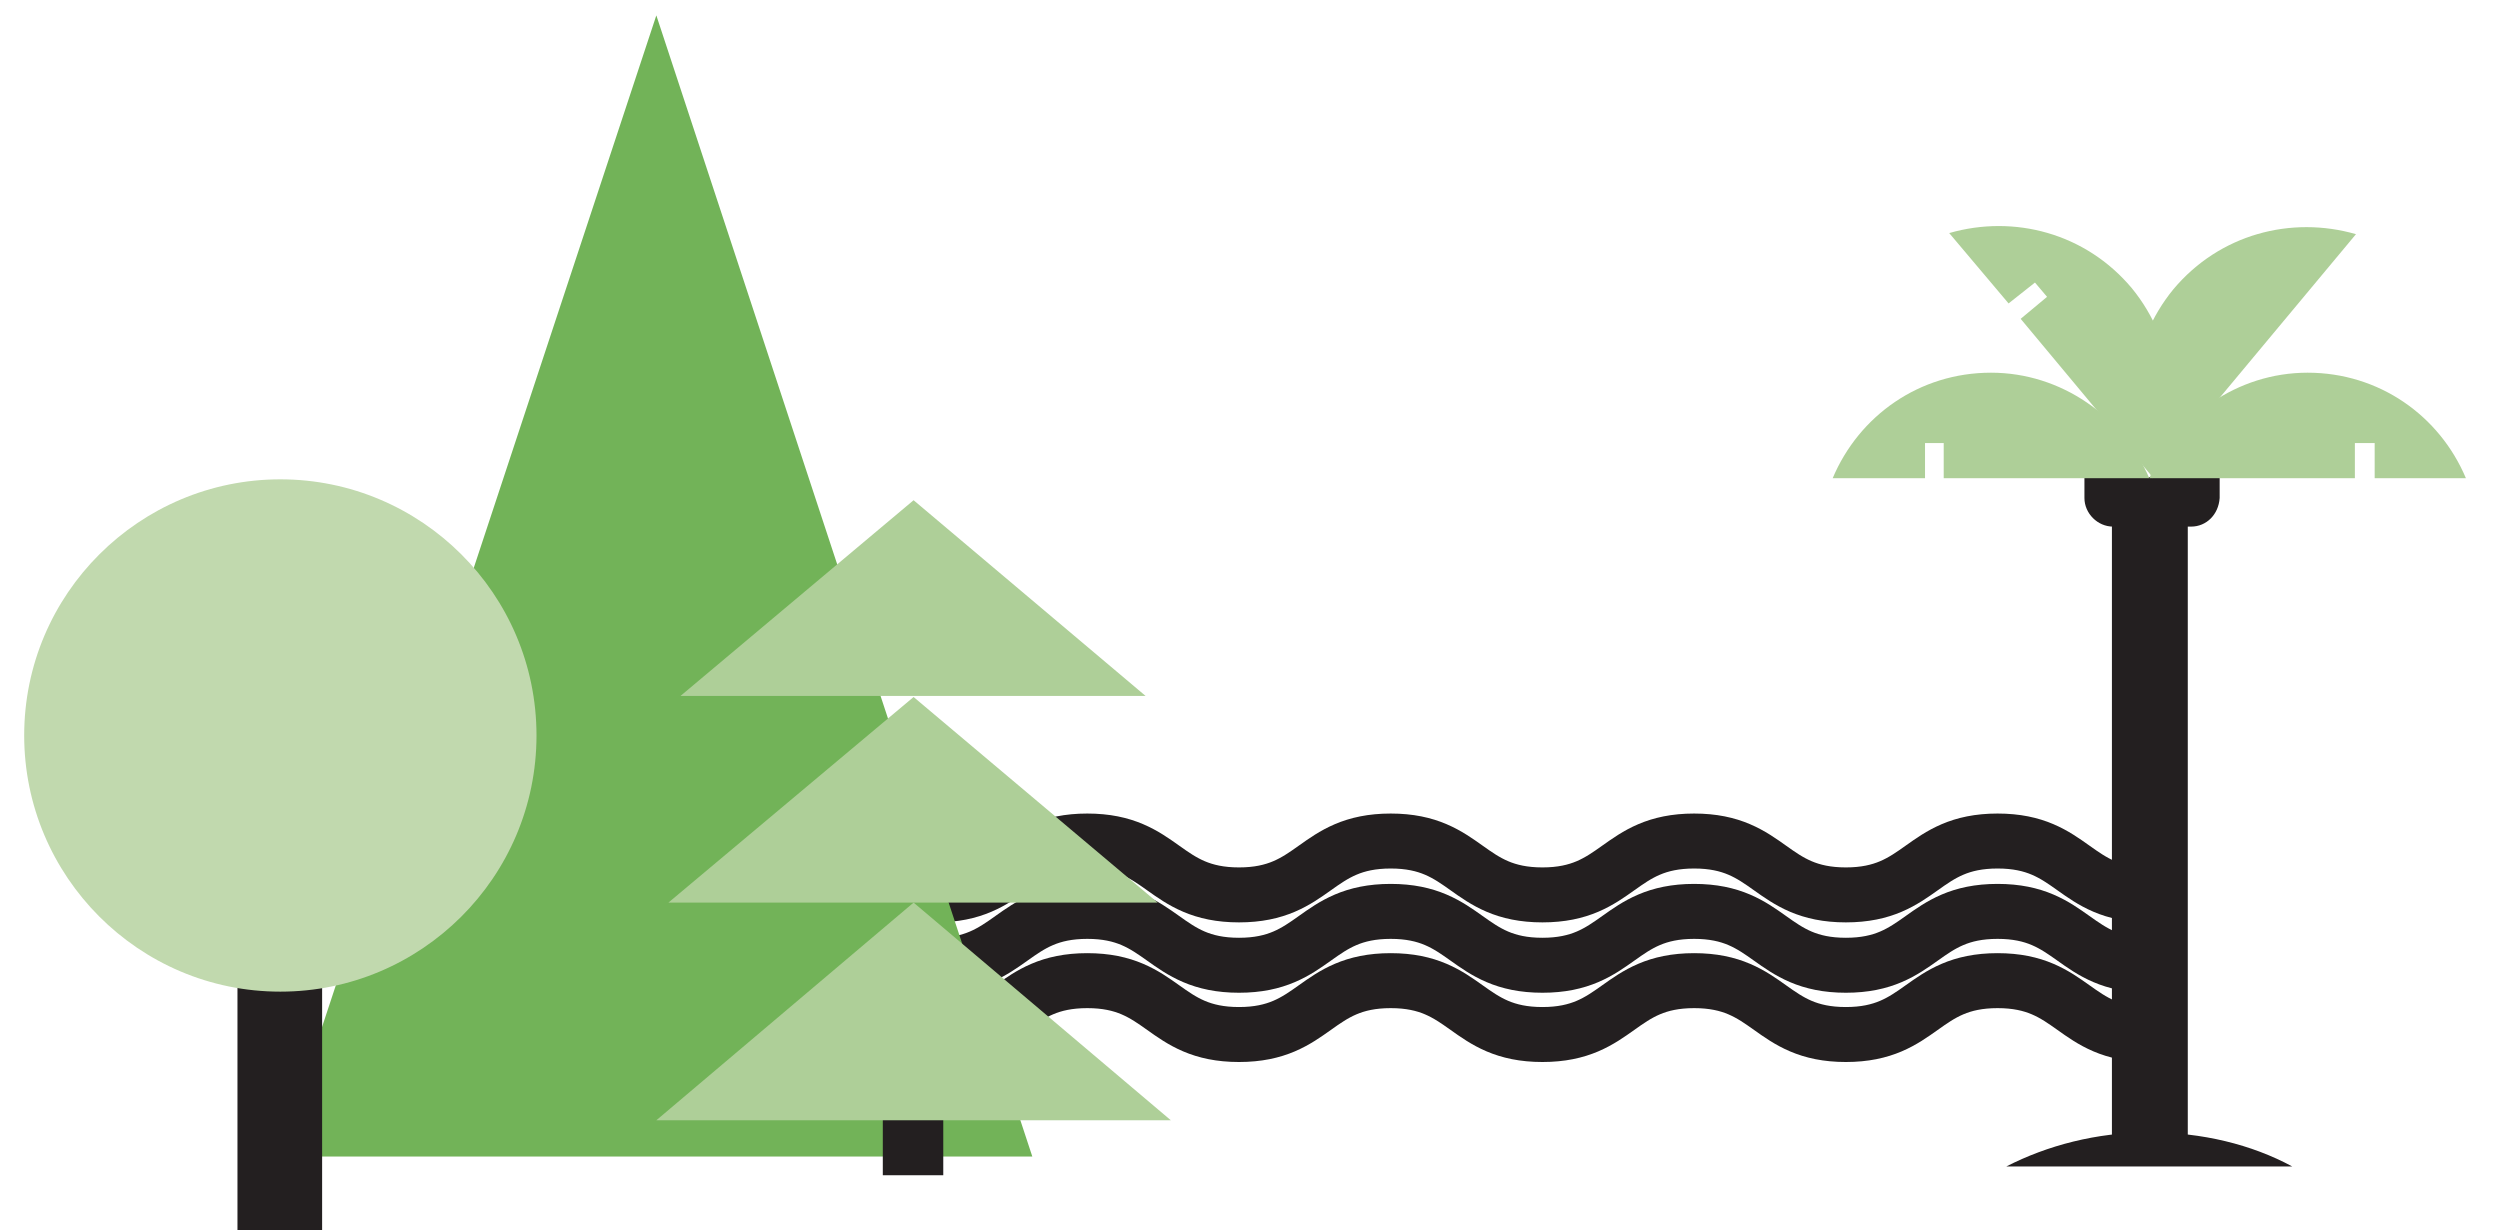 <?xml version="1.0" encoding="utf-8"?>
<!-- Generator: Adobe Illustrator 21.1.0, SVG Export Plug-In . SVG Version: 6.00 Build 0)  -->
<svg version="1.1" id="Capa_1" xmlns="http://www.w3.org/2000/svg" xmlns:xlink="http://www.w3.org/1999/xlink" x="0px" y="0px"
	 viewBox="0 0 227.4 111.9" style="enable-background:new 0 0 227.4 111.9;" xml:space="preserve">
<style type="text/css">
	.st0{fill:none;stroke:#231F20;stroke-width:5;stroke-miterlimit:10;}
	.st1{fill:#72B358;}
	.st2{fill:#231F20;}
	.st3{fill:#C1D9AE;}
	.st4{fill:#AECF98;}
</style>
<g>
	<path class="st0" d="M195.5,94.1c-6.9,0-6.9-4.9-13.8-4.9c-6.9,0-6.9,4.9-13.8,4.9c-6.9,0-6.9-4.9-13.8-4.9s-6.9,4.9-13.8,4.9
		c-6.9,0-6.9-4.9-13.8-4.9c-6.9,0-6.9,4.9-13.8,4.9c-6.9,0-6.9-4.9-13.8-4.9c-6.9,0-6.9,4.9-13.8,4.9c-6.9,0-6.9-4.9-13.8-4.9
		c-6.9,0-6.9,4.9-13.8,4.9c-6.9,0-6.9-4.9-13.8-4.9"/>
	<path class="st0" d="M195.5,87.8c-6.9,0-6.9-4.9-13.8-4.9c-6.9,0-6.9,4.9-13.8,4.9c-6.9,0-6.9-4.9-13.8-4.9s-6.9,4.9-13.8,4.9
		c-6.9,0-6.9-4.9-13.8-4.9c-6.9,0-6.9,4.9-13.8,4.9c-6.9,0-6.9-4.9-13.8-4.9c-6.9,0-6.9,4.9-13.8,4.9c-6.9,0-6.9-4.9-13.8-4.9
		c-6.9,0-6.9,4.9-13.8,4.9c-6.9,0-6.9-4.9-13.8-4.9"/>
	<path class="st0" d="M195.5,81.4c-6.9,0-6.9-4.9-13.8-4.9c-6.9,0-6.9,4.9-13.8,4.9c-6.9,0-6.9-4.9-13.8-4.9s-6.9,4.9-13.8,4.9
		c-6.9,0-6.9-4.9-13.8-4.9c-6.9,0-6.9,4.9-13.8,4.9c-6.9,0-6.9-4.9-13.8-4.9c-6.9,0-6.9,4.9-13.8,4.9c-6.9,0-6.9-4.9-13.8-4.9
		c-6.9,0-6.9,4.9-13.8,4.9c-6.9,0-6.9-4.9-13.8-4.9"/>
	<polygon class="st1" points="93.9,105.2 25.4,105.2 59.7,1.4 	"/>
	<rect x="21.6" y="75.1" class="st2" width="7.7" height="36.8"/>
	<path class="st3" d="M48.8,66.9c0,12.9-10.5,23.3-23.3,23.3c-12.9,0-23.3-10.5-23.3-23.3c0-12.9,10.5-23.3,23.3-23.3
		C38.3,43.6,48.8,54,48.8,66.9"/>
	<rect x="80.3" y="96.3" class="st2" width="5.5" height="10.6"/>
	<polygon class="st4" points="106.5,101.9 59.7,101.9 83.1,82.1 	"/>
	<polygon class="st4" points="105.3,82.1 60.8,82.1 83.1,63.4 	"/>
	<polygon class="st4" points="104.2,63.3 61.9,63.3 83.1,45.5 	"/>
	<rect x="192.1" y="46.8" class="st2" width="6.9" height="56.8"/>
	<path class="st2" d="M199.3,47.9h-7.1c-1.4,0-2.6-1.2-2.6-2.6v-1.9h12.3v1.9C201.8,46.8,200.7,47.9,199.3,47.9"/>
	<path class="st4" d="M175,40.3h1.8v3.2h18.7c-2.4-5.6-8-9.6-14.4-9.6c-6.5,0-12,3.9-14.4,9.6h8.4V40.3z"/>
	<path class="st4" d="M216,40.3h-1.8v3.2h-18.7c2.4-5.6,8-9.6,14.4-9.6c6.5,0,12,3.9,14.4,9.6H216V40.3z"/>
	<path class="st4" d="M185.1,25.7l1.1,1.3l-2.4,2l12,14.4c2.8-5.4,2.2-12.2-1.9-17.2c-4.2-5-10.7-6.7-16.6-5l5.4,6.4L185.1,25.7z"/>
	<path class="st4" d="M195.8,43.5c-2.8-5.4-2.2-12.2,1.9-17.2c4.2-5,10.7-6.7,16.6-5L195.8,43.5z"/>
	<path class="st2" d="M208.5,106.1c-3.7-2-8.2-3.1-13-3.1c-4.8,0-9.3,1.2-13,3.1H208.5z"/>
</g>
</svg>
